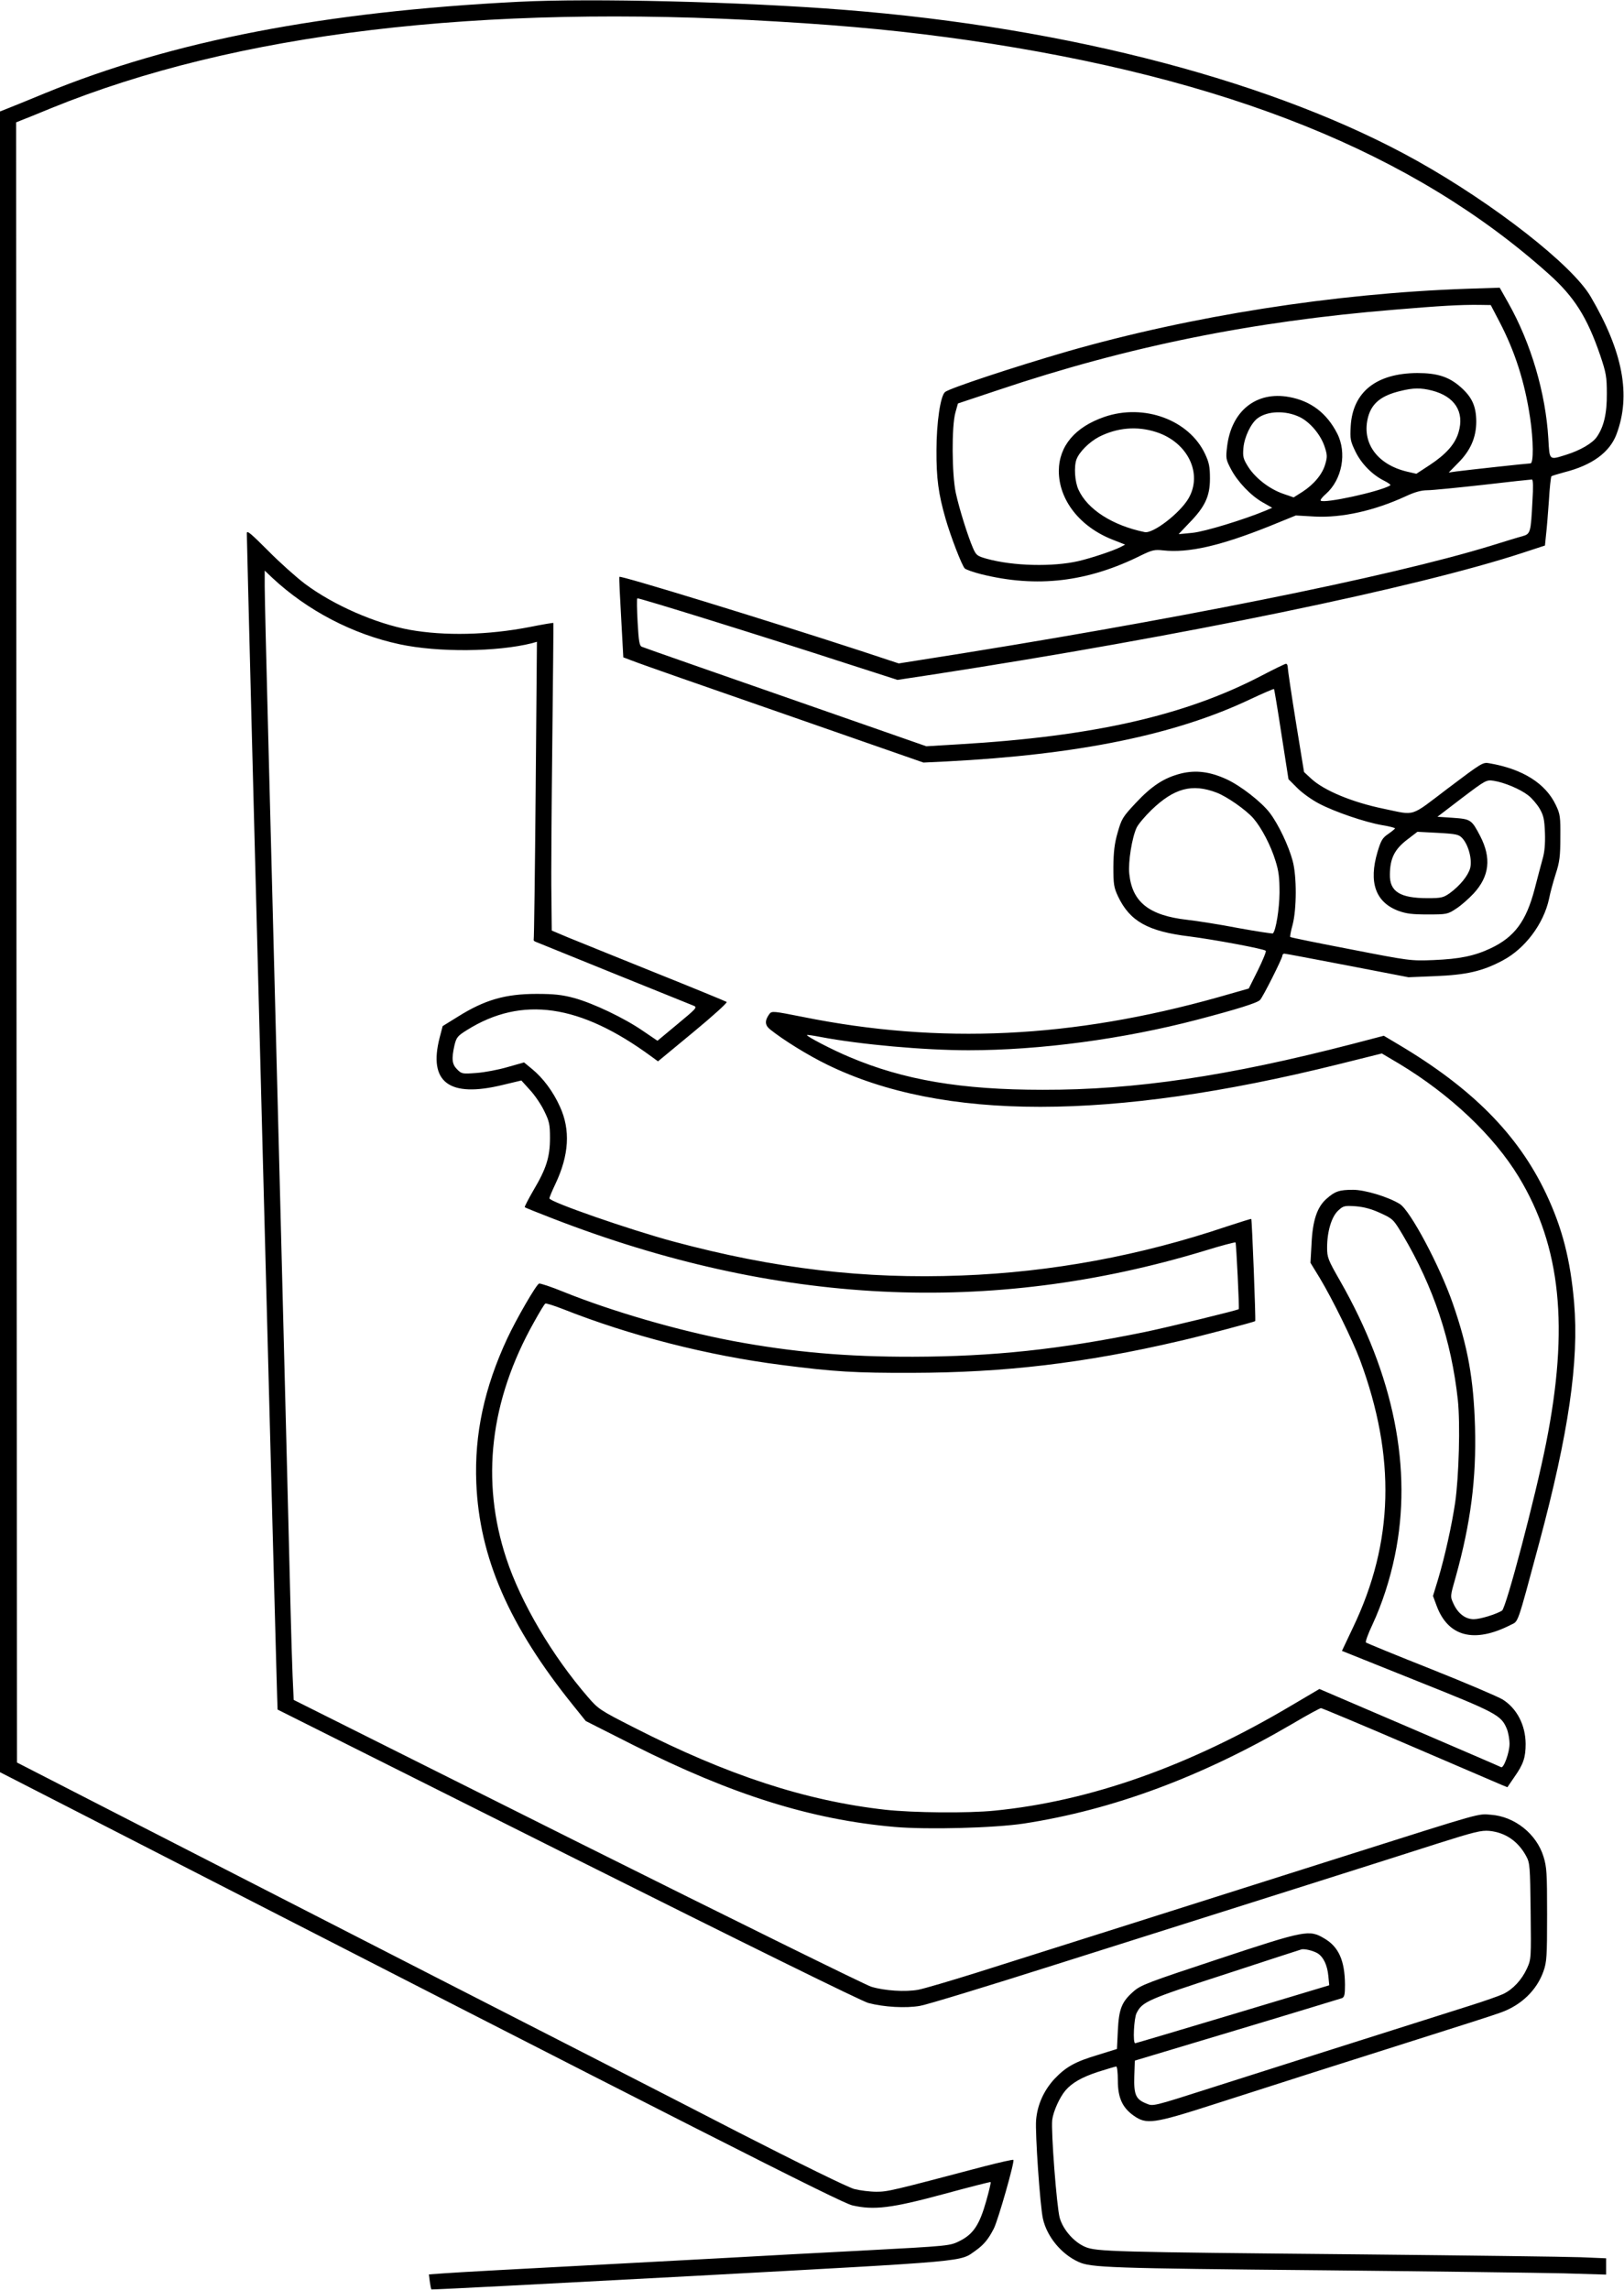 <?xml version="1.0" standalone="no"?>
<!DOCTYPE svg PUBLIC "-//W3C//DTD SVG 20010904//EN"
 "http://www.w3.org/TR/2001/REC-SVG-20010904/DTD/svg10.dtd">
<svg version="1.0" xmlns="http://www.w3.org/2000/svg"
 width="908pt" height="1280pt" viewBox="0 0 908 1280"
 preserveAspectRatio="xMidYMid meet">
<g transform="translate(0,1280) scale(0.1,-0.1)"
fill="#000000" stroke="none">
<path d="M2900 12790 c-1087 -55 -1932 -218 -2646 -510 -82 -34 -173 -71 -201
-82 l-53 -21 0 -4641 0 -4641 373 -191 c3557 -1824 4326 -2214 4392 -2230 121
-28 220 -16 515 64 140 38 257 68 259 66 2 -2 -9 -50 -25 -106 -37 -131 -71
-183 -144 -221 -61 -30 -44 -29 -570 -57 -113 -6 -284 -15 -380 -20 -96 -6
-553 -30 -1015 -55 -462 -24 -878 -47 -924 -51 l-83 -6 5 -40 c3 -22 7 -41 9
-44 3 -2 659 32 1459 75 1579 86 1492 78 1585 143 46 33 71 64 101 123 24 48
117 374 109 383 -3 3 -77 -14 -163 -36 -519 -137 -539 -142 -603 -142 -36 0
-91 7 -123 15 -33 8 -308 143 -650 318 -325 168 -1087 558 -1692 867 -605 310
-1379 706 -1720 881 l-620 318 -3 4583 -2 4584 27 11 c16 6 91 36 168 68 1034
421 2397 584 4055 485 425 -25 733 -56 1075 -105 1448 -211 2491 -631 3245
-1307 142 -127 214 -241 287 -454 33 -98 37 -120 37 -214 1 -111 -17 -186 -56
-242 -25 -36 -93 -75 -169 -99 -99 -31 -95 -35 -102 89 -15 255 -97 534 -224
759 l-48 85 -185 -6 c-743 -26 -1542 -152 -2235 -351 -296 -86 -656 -205 -681
-226 -26 -21 -48 -172 -48 -324 -1 -159 11 -246 51 -385 28 -97 90 -259 107
-277 6 -6 47 -21 91 -32 313 -78 597 -44 897 106 60 29 74 32 120 27 142 -16
321 25 598 136 l145 59 105 -6 c152 -8 333 32 509 113 51 24 88 34 122 34 26
0 166 14 311 30 144 17 267 30 273 30 7 0 8 -42 3 -121 -9 -177 -11 -183 -56
-196 -20 -5 -98 -29 -172 -52 -568 -175 -1795 -421 -3195 -640 l-120 -19 -215
71 c-530 173 -1345 423 -1347 413 -2 -6 3 -110 10 -230 l12 -220 45 -17 c25
-10 149 -54 275 -98 297 -103 804 -280 1114 -388 l244 -85 126 6 c741 38 1283
149 1704 349 70 33 129 58 130 56 2 -2 21 -116 42 -254 l39 -250 50 -50 c28
-28 83 -67 122 -87 88 -46 255 -103 352 -120 39 -6 72 -15 72 -18 -1 -3 -18
-17 -38 -31 -33 -22 -41 -37 -60 -100 -51 -171 -11 -282 117 -330 44 -16 78
-20 164 -20 105 0 111 1 158 32 27 17 71 56 99 86 88 96 99 198 36 320 -48 92
-53 95 -151 102 l-88 6 136 104 c135 102 137 103 179 97 58 -9 147 -46 192
-81 20 -15 49 -49 64 -74 22 -38 27 -59 30 -136 2 -61 -2 -108 -13 -145 -8
-30 -29 -107 -45 -170 -47 -179 -112 -267 -245 -330 -91 -43 -174 -60 -320
-66 -128 -5 -135 -4 -463 60 -183 35 -335 66 -338 69 -2 2 3 33 13 68 23 88
24 272 0 359 -23 85 -79 202 -127 266 -46 61 -164 153 -243 189 -92 42 -170
52 -253 32 -95 -24 -163 -68 -254 -165 -73 -78 -79 -88 -101 -165 -18 -62 -23
-108 -24 -192 0 -98 3 -116 26 -165 66 -139 167 -196 401 -224 133 -17 414
-69 425 -80 4 -3 -16 -52 -44 -109 l-51 -102 -172 -49 c-816 -229 -1555 -264
-2320 -110 -166 33 -175 34 -188 17 -27 -37 -26 -62 3 -86 75 -60 212 -145
321 -198 643 -314 1582 -314 2855 2 l245 61 98 -58 c285 -172 527 -401 667
-631 236 -389 283 -840 153 -1491 -59 -297 -223 -919 -246 -934 -32 -20 -122
-48 -158 -48 -47 0 -89 32 -114 88 -18 39 -18 40 13 148 84 302 116 550 108
839 -8 270 -40 446 -123 686 -73 212 -240 525 -298 560 -65 40 -195 79 -261
79 -76 0 -101 -8 -148 -50 -53 -46 -78 -122 -84 -251 l-6 -107 52 -85 c72
-120 182 -344 225 -458 201 -542 189 -1019 -39 -1495 l-62 -131 419 -168 c446
-178 471 -191 503 -268 8 -20 15 -58 15 -84 0 -48 -33 -138 -47 -130 -5 3
-235 102 -512 221 l-504 216 -156 -92 c-571 -339 -1126 -535 -1660 -588 -150
-15 -455 -12 -611 5 -445 50 -883 193 -1404 459 -191 97 -201 104 -258 170
-201 232 -376 529 -457 775 -144 435 -92 883 155 1322 30 54 58 101 63 103 4
3 48 -11 97 -30 379 -150 811 -260 1224 -313 294 -38 413 -45 730 -44 517 1
964 54 1495 178 111 25 417 106 423 111 4 3 -18 567 -22 571 -1 2 -63 -18
-137 -42 -483 -163 -979 -255 -1483 -274 -544 -21 -1045 38 -1611 190 -245 66
-691 221 -693 241 -1 4 14 40 33 80 77 162 85 303 26 432 -38 85 -95 161 -156
211 l-45 37 -92 -26 c-51 -15 -130 -30 -175 -33 -78 -6 -82 -5 -107 20 -29 29
-32 58 -15 135 11 44 17 52 70 85 307 192 632 145 1031 -148 l37 -27 196 162
c108 89 193 166 188 170 -4 3 -186 78 -403 165 -217 87 -435 176 -485 196
l-90 38 -2 198 c-2 109 1 495 5 858 4 363 7 661 6 663 -1 2 -60 -8 -130 -22
-236 -46 -478 -51 -674 -16 -190 35 -426 138 -585 257 -49 37 -143 121 -207
186 -97 97 -118 115 -118 96 1 -111 169 -6572 172 -6574 2 -1 732 -367 1623
-813 995 -498 1643 -817 1680 -827 87 -23 210 -30 289 -16 37 6 378 110 759
231 1015 321 1870 591 2137 677 202 64 242 74 287 70 90 -9 161 -58 206 -141
21 -39 22 -56 25 -309 3 -265 3 -267 -21 -320 -29 -63 -78 -116 -133 -142 -21
-10 -106 -40 -189 -66 -553 -175 -1130 -358 -1430 -454 -350 -112 -337 -108
-378 -91 -57 23 -68 50 -65 151 l3 88 570 171 c314 94 578 175 588 178 14 6
17 20 17 75 -1 135 -35 212 -116 259 -84 50 -105 46 -591 -115 -396 -131 -436
-146 -476 -182 -65 -57 -81 -96 -87 -218 l-5 -103 -106 -33 c-128 -38 -179
-67 -243 -134 -60 -65 -96 -145 -103 -230 -6 -72 22 -479 38 -551 22 -100 102
-198 199 -242 68 -32 173 -36 1380 -47 602 -6 1202 -14 1333 -17 l237 -7 0 46
0 45 -142 6 c-79 3 -633 10 -1233 16 -1383 13 -1475 15 -1538 42 -63 27 -123
96 -142 162 -17 62 -49 482 -42 547 6 48 41 126 74 165 37 43 91 74 182 104
51 16 97 30 102 30 5 0 9 -35 9 -78 0 -96 25 -152 89 -197 71 -50 110 -45 446
63 424 136 670 215 1135 362 228 72 441 140 472 152 114 41 201 125 238 231
18 51 20 83 20 316 0 232 -2 266 -20 324 -39 127 -161 224 -293 234 -76 6 -34
18 -804 -226 -332 -105 -874 -277 -1205 -382 -332 -105 -723 -229 -869 -275
-147 -46 -293 -89 -325 -95 -71 -13 -188 -6 -263 17 -30 9 -769 373 -1642 809
l-1587 794 -6 133 c-3 73 -8 234 -11 358 -9 385 -104 4085 -125 4885 -11 418
-20 800 -20 848 l0 88 43 -41 c195 -182 449 -315 712 -371 215 -46 543 -43
739 6 l28 8 -7 -829 c-4 -456 -9 -832 -11 -835 -2 -4 2 -9 9 -12 48 -20 867
-351 885 -358 22 -9 16 -15 -89 -102 l-113 -94 -81 55 c-106 73 -279 155 -385
184 -67 18 -112 23 -210 23 -174 0 -290 -33 -441 -128 l-84 -52 -17 -65 c-64
-249 53 -337 352 -264 l105 25 48 -53 c27 -29 63 -82 80 -118 28 -57 32 -74
32 -150 0 -106 -20 -171 -92 -292 -29 -50 -51 -93 -49 -95 2 -3 73 -31 158
-64 1250 -484 2443 -543 3642 -180 93 29 171 49 174 47 4 -5 22 -368 18 -373
-5 -6 -387 -99 -526 -128 -474 -97 -848 -137 -1295 -138 -372 -1 -675 26
-1007 88 -306 58 -678 166 -948 275 -68 28 -130 48 -136 46 -16 -6 -126 -196
-178 -307 -128 -275 -184 -534 -173 -807 17 -417 183 -799 542 -1244 l70 -87
265 -134 c552 -278 995 -417 1462 -458 185 -16 556 -6 723 19 499 77 996 262
1502 558 81 48 153 87 159 87 5 0 228 -93 495 -208 266 -114 498 -214 515
-221 l32 -13 39 57 c51 72 63 110 63 186 -1 105 -49 197 -128 247 -24 15 -204
92 -400 170 -197 78 -360 145 -365 149 -4 3 12 49 37 101 53 114 98 252 125
385 100 482 -5 1008 -307 1536 -67 117 -72 130 -72 185 0 90 25 173 62 207 29
27 35 28 98 24 47 -4 88 -15 138 -38 70 -32 73 -35 126 -124 171 -289 271
-589 307 -921 14 -133 6 -426 -15 -573 -19 -128 -58 -303 -95 -427 l-29 -95
20 -54 c64 -174 210 -212 414 -108 45 23 33 -13 160 459 164 612 223 1013 195
1343 -21 241 -66 416 -156 607 -157 332 -415 592 -829 837 l-79 47 -176 -46
c-695 -180 -1216 -257 -1731 -256 -457 0 -778 55 -1080 183 -94 39 -244 117
-238 123 2 2 36 -3 77 -11 222 -42 577 -74 826 -74 399 0 863 62 1280 171 217
57 334 93 350 110 16 16 125 233 125 248 0 6 5 11 11 11 6 0 164 -30 352 -66
l342 -66 145 6 c178 7 268 27 382 88 125 66 229 205 259 345 6 32 23 94 37
138 22 67 26 100 26 205 1 114 -1 130 -25 180 -57 121 -185 202 -372 234 -36
7 -43 2 -230 -139 -218 -165 -178 -153 -362 -115 -174 36 -331 101 -403 167
l-41 38 -46 282 c-25 155 -45 291 -45 302 0 12 -4 21 -10 21 -5 0 -65 -29
-132 -64 -429 -225 -944 -342 -1696 -386 l-183 -11 -292 102 c-881 307 -1282
447 -1298 454 -14 5 -18 30 -24 136 -4 72 -5 132 -2 135 4 5 705 -213 1163
-362 l292 -94 198 30 c1396 215 2707 486 3300 681 l122 40 6 60 c4 32 11 118
16 190 4 72 11 133 14 137 4 3 37 13 74 23 154 39 252 111 290 212 82 218 36
462 -145 770 -103 176 -538 516 -968 757 -784 439 -1946 746 -3205 845 -568
45 -1414 66 -1820 45z m5482 -1785 c88 -168 143 -339 173 -540 19 -127 20
-255 2 -255 -15 0 -354 -37 -415 -45 l-42 -6 50 51 c72 71 104 145 104 235 -1
86 -24 136 -89 193 -64 56 -129 77 -240 77 -230 -1 -362 -106 -373 -297 -4
-72 -2 -83 27 -143 34 -69 95 -130 162 -163 22 -11 37 -22 32 -25 -58 -35
-371 -103 -389 -85 -3 4 10 21 30 38 90 80 118 230 62 338 -58 113 -147 181
-268 203 -183 34 -323 -77 -347 -276 -8 -67 -7 -73 22 -128 37 -70 111 -148
179 -186 l51 -29 -37 -16 c-120 -50 -339 -117 -408 -124 -43 -4 -78 -8 -78 -7
0 0 27 28 59 62 88 90 116 149 116 248 0 66 -5 90 -27 137 -89 191 -341 284
-563 208 -165 -57 -254 -163 -255 -302 0 -162 117 -312 300 -384 l71 -28 -27
-14 c-39 -20 -158 -60 -234 -78 -144 -33 -365 -28 -513 13 -53 15 -59 19 -77
60 -28 65 -76 216 -96 308 -22 102 -24 374 -2 450 l14 50 225 75 c726 244
1420 384 2214 449 263 22 368 28 475 27 l65 -1 47 -90z m-375 -388 c127 -33
182 -119 148 -233 -19 -66 -70 -123 -161 -183 l-75 -49 -52 12 c-169 40 -257
164 -217 308 21 75 74 117 177 142 75 19 117 19 180 3z m-740 -148 c57 -28
115 -96 138 -162 16 -48 17 -60 5 -100 -15 -56 -63 -114 -128 -156 l-49 -31
-58 20 c-76 26 -154 86 -195 149 -29 46 -32 58 -28 106 5 62 42 139 79 167 56
42 157 45 236 7z m-802 -84 c176 -57 261 -232 180 -371 -48 -82 -198 -198
-245 -188 -180 37 -320 127 -370 237 -21 45 -26 130 -11 170 16 42 72 97 125
125 102 52 213 62 321 27z m337 -2015 c58 -22 164 -96 206 -144 45 -52 97
-151 123 -236 19 -59 23 -97 23 -180 -1 -91 -20 -210 -37 -227 -3 -2 -90 11
-194 30 -103 20 -232 40 -285 46 -213 24 -308 99 -324 257 -7 66 15 202 41
258 9 19 46 63 83 99 127 122 227 149 364 97z m1375 -256 c34 -38 55 -119 43
-166 -12 -43 -57 -98 -114 -140 -36 -25 -47 -28 -124 -28 -155 0 -213 37 -211
133 1 89 26 139 94 192 l60 46 115 -6 c105 -6 117 -9 137 -31z m-809 -6232
c32 -21 53 -65 59 -126 l5 -52 -539 -162 c-297 -89 -543 -162 -546 -162 -14 0
-7 141 8 169 32 63 61 76 493 216 229 75 422 138 427 139 17 6 69 -7 93 -22z"/>
</g>
</svg>